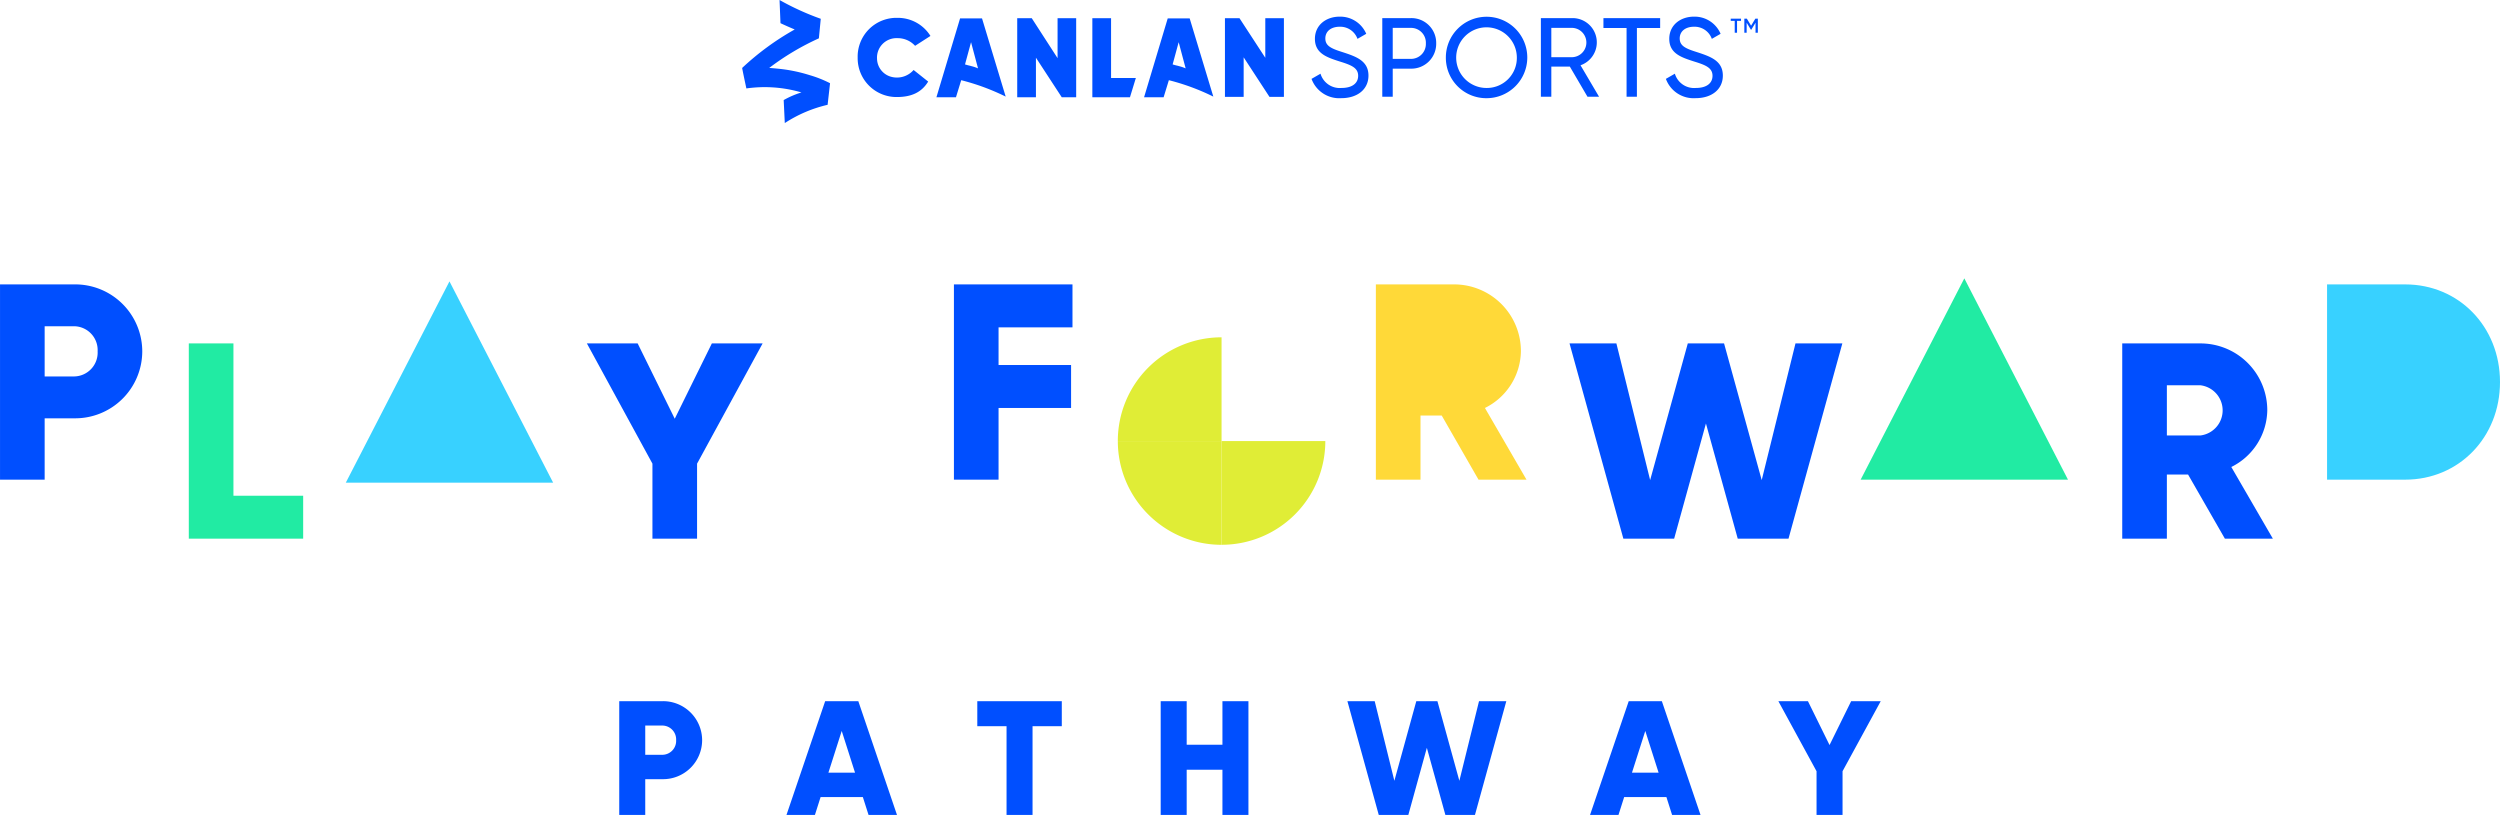 <svg xmlns="http://www.w3.org/2000/svg" width="480.774" height="156.722"><path d="M135.027 142.343a7.517 7.517 0 01-7.656 7.5h-3.284v6.875h-5v-21.875h8.281a7.516 7.516 0 017.659 7.5zm-5 0a2.673 2.673 0 00-2.656-2.813h-3.284v5.625h3.281a2.673 2.673 0 002.659-2.812zm35.907 10.941h-8.125l-1.094 3.438h-5.468l7.44-21.879h6.375l7.438 21.875h-5.469zm-1.5-4.687l-2.562-8.032-2.563 8.032zm39.76-8.938h-5.625v17.063h-5v-17.063h-5.625v-4.816h16.25zm35.893-4.816v21.875h-5v-8.688h-6.875v8.688h-5v-21.875h5v8.375h6.875v-8.375zm19.031 0h5.25l3.781 15.312 4.219-15.312h4.062l4.219 15.312 3.781-15.312h5.25l-6.031 21.875h-5.688l-3.562-12.907-3.563 12.907h-5.687zm61.349 18.441h-8.125l-1.093 3.438h-5.469l7.437-21.875h6.375l7.438 21.875h-5.469zm-1.5-4.687l-2.562-8.032-2.563 8.032zm35.373-.282v8.407h-5v-8.407l-7.343-13.472h5.687l4.156 8.437 4.157-8.437h5.687zM334.813 4.011h-.764v2.287h-.446V4.011h-.767v-.426h1.977zm3.237 2.287h-.445V4.364l-.826 1.364h-.054l-.826-1.368v1.938h-.446V3.585h.481l.818 1.356.822-1.356h.476zm-173.113 4.783a7.458 7.458 0 017.648-7.648 7.375 7.375 0 016.349 3.479l-2.954 1.9a4.5 4.5 0 00-3.4-1.472 3.744 3.744 0 00-3.918 3.981 3.675 3.675 0 002.458 3.367 4.253 4.253 0 004.576-1.229l2.8 2.228c-1.278 2.116-3.284 2.966-5.987 2.973a7.47 7.47 0 01-7.572-7.579zm42.022-7.585v15.21h-2.772l-4.966-7.61v7.61h-3.6V3.496h2.794l4.966 7.688V3.496zm39.949 0v15.137h-2.774l-4.966-7.609v7.609h-3.6V3.496h2.794l4.966 7.616V3.496zm-53.505 15.081l-4.549-15.034h-4.224l-4.549 15.167h3.759l1.011-3.289a43.1 43.1 0 018.552 3.156zm-5.32-5.428a8.232 8.232 0 00-1.288-.434c-.441-.133-.378-.076-1.215-.327l1.162-4.276zm45.249 5.428l-4.545-15.034h-4.225l-4.549 15.167h3.76l1.01-3.289a43.1 43.1 0 018.549 3.156zm-5.32-5.428a8.244 8.244 0 00-1.287-.434c-.441-.133-.379-.076-1.216-.327l1.162-4.276zm-9.578 1.855h-4.765V3.496h-3.6v15.21h7.233zm-58.808 1a21.812 21.812 0 00-3.89-1.543 29.571 29.571 0 00-6.233-1.261c-.509-.055-1.034-.1-1.576-.135a49.555 49.555 0 019.551-5.694l.362-3.757A50.536 50.536 0 01149.913 0l.182 4.458c.975.458 1.9.861 2.735 1.209a51.4 51.4 0 00-10.106 7.4s.05.4.811 3.941a25.05 25.05 0 0110.59.767 17.042 17.042 0 00-3.415 1.47l.213 4.422a25.594 25.594 0 018.236-3.512l.355-3.154zm92.593-.837l1.728-.994a3.861 3.861 0 004.039 2.743c2.138 0 3.2-.972 3.2-2.333 0-1.555-1.339-2.073-3.563-2.764-2.42-.778-4.752-1.534-4.752-4.342 0-2.721 2.224-4.276 4.752-4.276a5.434 5.434 0 015.118 3.3l-1.684.972a3.519 3.519 0 00-3.438-2.33c-1.62 0-2.744.864-2.744 2.246 0 1.4 1.059 1.922 3.176 2.592 2.635.864 5.118 1.641 5.118 4.557 0 2.657-2.138 4.341-5.226 4.341a5.676 5.676 0 01-5.724-3.712zm23.975-6.824a4.778 4.778 0 01-4.881 4.86h-3.478v5.4h-2.008V3.482h5.486a4.765 4.765 0 014.881 4.861zm-1.987 0a2.849 2.849 0 00-2.894-2.98h-3.478v5.961h3.478a2.862 2.862 0 002.894-2.981zm3.845 2.7a7.83 7.83 0 117.819 7.84 7.767 7.767 0 01-7.819-7.84zm13.651 0a5.832 5.832 0 10-5.832 5.875 5.769 5.769 0 005.832-5.875zm10.194 1.769h-3.563v5.789h-2.009V3.482h6.048a4.665 4.665 0 011.576 9.071l3.564 6.048h-2.226zm-3.563-1.814h4.039a2.821 2.821 0 000-5.637h-4.039zm20.929-5.616h-4.471v13.219h-1.987V5.382h-4.449v-1.9h10.907zm1.103 9.785l1.727-.994a3.86 3.86 0 004.039 2.743c2.139 0 3.2-.972 3.2-2.333 0-1.555-1.339-2.073-3.564-2.764-2.419-.778-4.752-1.534-4.752-4.342 0-2.721 2.225-4.276 4.752-4.276a5.434 5.434 0 015.119 3.3l-1.685.972a3.518 3.518 0 00-3.434-2.332c-1.62 0-2.743.864-2.743 2.246 0 1.4 1.058 1.922 3.175 2.592 2.635.864 5.119 1.641 5.119 4.557 0 2.657-2.138 4.341-5.227 4.341a5.676 5.676 0 01-5.726-3.71z" fill="#004fff"/><path d="M106.374 92.823H66.5l19.937-38.712z" fill="#38d1ff"/><path d="M27.358 67.567a12.9 12.9 0 01-13.143 12.876H8.587v11.8H.004v-37.55h14.215a12.9 12.9 0 0113.139 12.874zm-8.583 0a4.588 4.588 0 00-4.56-4.828H8.587v9.656h5.632a4.588 4.588 0 004.556-4.828z" fill="#004fff"/><path d="M58.302 95.332v8.261H36.309v-37.55h8.583v29.288z" fill="#21eba3"/><path d="M134.053 89.164v14.429h-8.583V89.164l-12.606-23.121h9.763l7.134 14.483 7.135-14.483h9.763z" fill="#004fff"/><path d="M397.694 92.243H357.82l19.937-38.712z" fill="#21eba3"/><path d="M192.032 62.954v7.241h13.947v8.261h-13.947v13.787h-8.583v-37.55h22.8v8.261z" fill="#004fff"/><path d="M277.251 79.905h-4.076v12.338h-8.583v-37.55h15.02a12.844 12.844 0 0112.874 12.874 12.376 12.376 0 01-6.92 10.889l7.993 13.786h-9.227z" fill="#ffd938"/><path d="M301.835 66.043h9.012l6.491 26.284 7.241-26.284h6.974l7.241 26.284 6.493-26.284h9.012l-10.353 37.549h-9.763l-6.115-22.154-6.115 22.154h-9.766zm118.952 25.213h-4.077v12.337h-8.583v-37.55h15.02a12.844 12.844 0 0112.874 12.874 12.374 12.374 0 01-6.92 10.889l7.993 13.786h-9.227zm-4.077-7.51h6.437a4.862 4.862 0 000-9.656h-6.437z" fill="#004fff"/><path d="M480.774 73.468c0 10.621-7.886 18.774-18.239 18.774h-15.019V54.693h15.019c10.352 0 18.239 8.15 18.239 18.775z" fill="#38d1ff"/><path d="M214.967 84.819a19.934 19.934 0 0119.951-19.95v19.953h-19.951z" fill="#e0ed36"/><path d="M234.92 104.771a20.022 20.022 0 01-4.018-.406 19.941 19.941 0 01-10.087-5.438 19.9 19.9 0 01-5.845-14.108h19.953v19.952z" fill="#e0ed36"/><path d="M254.872 84.818a19.935 19.935 0 01-19.952 19.949V84.818z" fill="#e0ed36"/></svg>